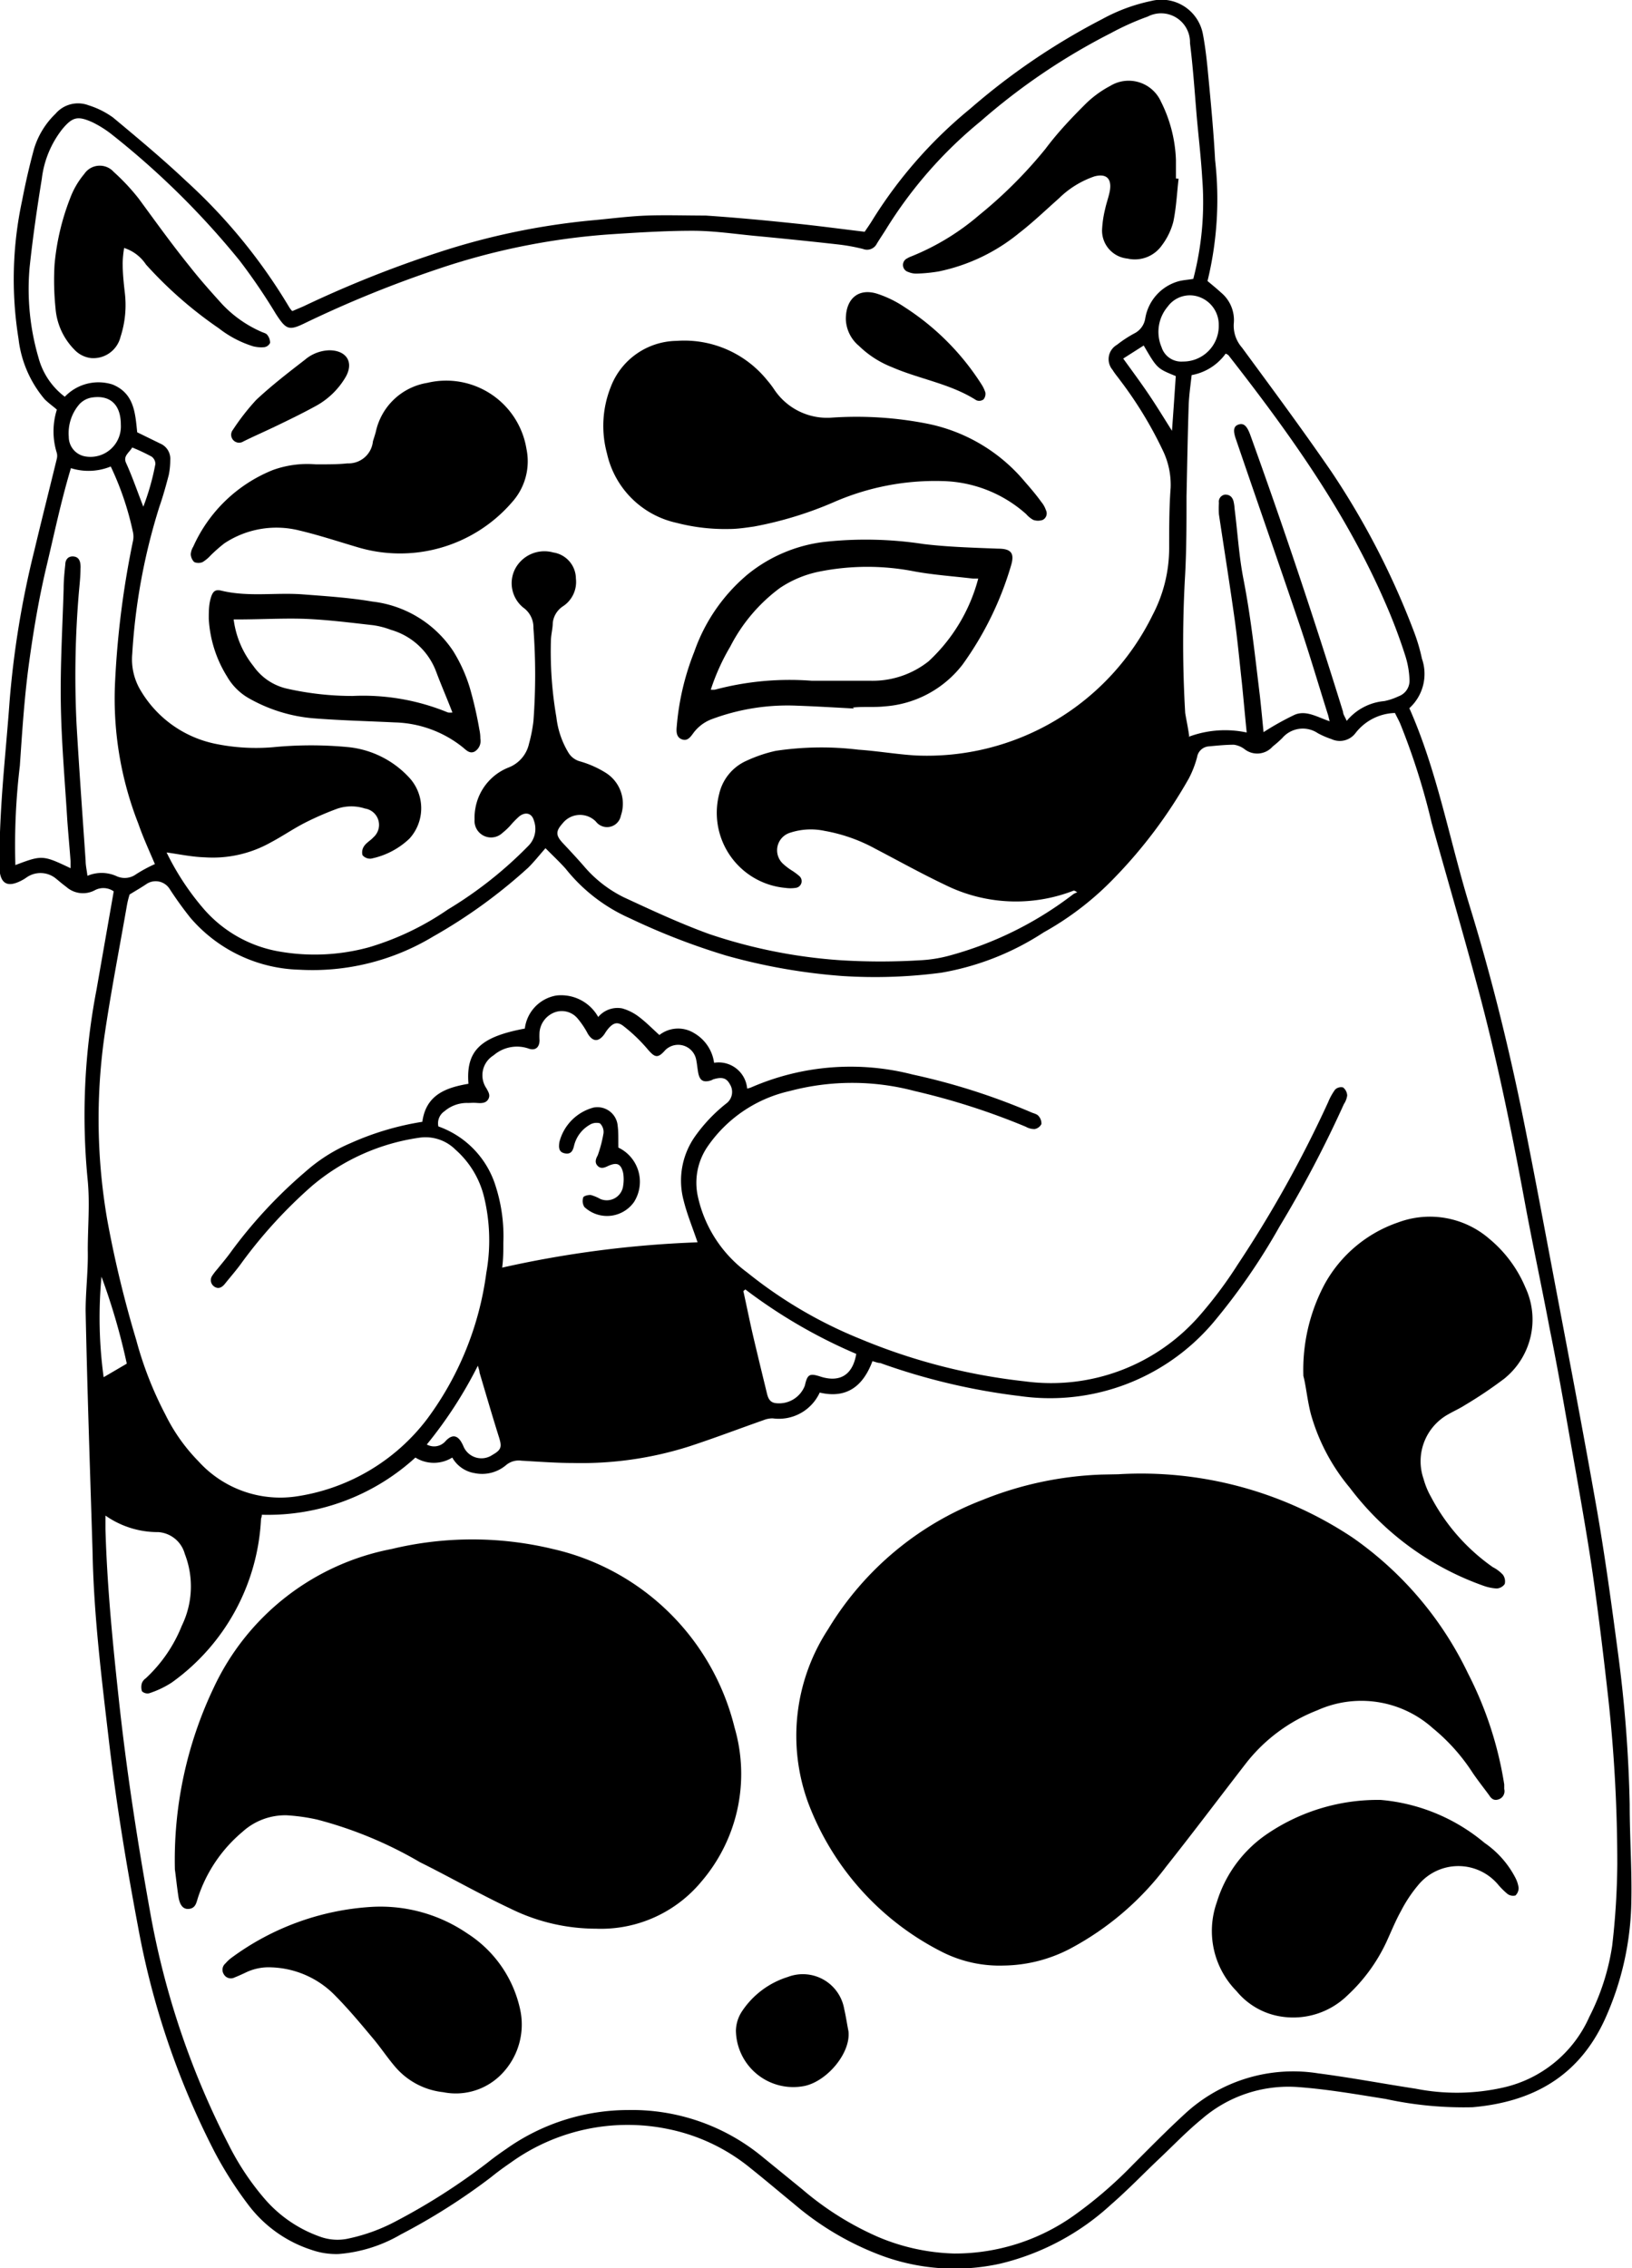 <?xml version="1.0" encoding="UTF-8"?> <svg xmlns="http://www.w3.org/2000/svg" viewBox="0 0 98.73 137.2"> <g id="Слой_2" data-name="Слой 2"> <g id="Слой_1-2" data-name="Слой 1"> <path d="M6.88,53.92a1.09,1.09,0,0,0-1.14-.07A1.52,1.52,0,0,1,4,53.64c-.21-.15-.4-.32-.6-.48a1.47,1.47,0,0,0-1.81-.07l-.12.08c-1,.59-1.5.34-1.51-.81,0-1.37.06-2.74.15-4.11.13-1.94.33-3.88.47-5.83a56.45,56.45,0,0,1,1.5-9.13c.44-1.85.91-3.7,1.36-5.55a.73.73,0,0,0,0-.33,4.37,4.37,0,0,1,0-2.63c-.21-.19-.5-.39-.74-.63a6.87,6.87,0,0,1-1.58-3.66,22.65,22.65,0,0,1,.22-8.37q.3-1.57.72-3.12a4.93,4.93,0,0,1,1.3-2.12,1.79,1.79,0,0,1,2-.51,5.13,5.13,0,0,1,1.48.74c1.5,1.25,3,2.5,4.42,3.84a33.52,33.52,0,0,1,6.24,7.64,1.49,1.49,0,0,0,.18.23l.66-.28a68.18,68.18,0,0,1,8.21-3.28,42.49,42.49,0,0,1,9.26-1.93c1.11-.1,2.22-.25,3.33-.29s2.37,0,3.55,0c1.81.12,3.61.29,5.42.48,1.38.14,2.76.33,4.2.5.14-.21.32-.46.47-.71a27.33,27.33,0,0,1,5.91-6.73,40.49,40.49,0,0,1,8-5.43A10.65,10.65,0,0,1,69.64.06a2.55,2.55,0,0,1,3.13,2c.16.84.25,1.7.33,2.56.16,1.68.32,3.37.41,5.07A20.89,20.89,0,0,1,73.05,17c.3.25.57.47.82.7a2.16,2.16,0,0,1,.77,1.86,2,2,0,0,0,.49,1.46c1.83,2.49,3.69,5,5.42,7.52a47.73,47.73,0,0,1,5,9.7,10.89,10.89,0,0,1,.47,1.6,2.8,2.8,0,0,1-.76,3c1.7,3.83,2.43,8,3.66,12s2.23,8,3.08,12.08c.65,3.16,1.24,6.34,1.84,9.51.93,4.93,1.88,9.85,2.75,14.8.51,2.92.91,5.87,1.3,8.82a81.42,81.42,0,0,1,.7,9.1c0,2,.14,3.9.1,5.85a17.91,17.91,0,0,1-1.6,7.15c-1.59,3.47-4.38,5-8,5.32a22.19,22.19,0,0,1-5.26-.5c-1.76-.28-3.53-.59-5.31-.72a8,8,0,0,0-5.81,1.93c-.88.72-1.67,1.54-2.5,2.33-1,.94-1.94,1.93-3,2.85a15.07,15.07,0,0,1-6.69,3.57,12.75,12.75,0,0,1-7.46-.59,17.55,17.55,0,0,1-5-3c-.88-.72-1.75-1.46-2.64-2.17a11.46,11.46,0,0,0-5-2.38,12.1,12.1,0,0,0-9.48,2c-.42.29-.84.59-1.23.91a37.67,37.67,0,0,1-5.47,3.47,8.82,8.82,0,0,1-3.76,1.18,4.52,4.52,0,0,1-1.63-.25,7.79,7.79,0,0,1-3.77-2.65,23.09,23.09,0,0,1-2.1-3.28A48.79,48.79,0,0,1,8.36,116.6c-.7-3.72-1.32-7.45-1.76-11.21s-.93-7.66-1-11.52C5.45,89,5.28,84.16,5.18,79.3c0-1.22.16-2.46.13-3.68,0-1.39.13-2.77,0-4.18a40.18,40.18,0,0,1,.53-11.58ZM33,51.31c-.38.43-.7.84-1.06,1.19a31.77,31.77,0,0,1-5.75,4.16,14.12,14.12,0,0,1-8.07,2,9,9,0,0,1-6.6-3.14,21.52,21.52,0,0,1-1.26-1.75,1,1,0,0,0-1.42-.28c-.31.21-.63.39-1,.62a5.51,5.51,0,0,0-.15.59c-.47,2.7-1,5.39-1.39,8.1a35.8,35.8,0,0,0,.19,11,67.1,67.1,0,0,0,1.75,7.25A21.9,21.9,0,0,0,10,85.56a10.87,10.87,0,0,0,2,2.83A6.67,6.67,0,0,0,18,90.51a12.17,12.17,0,0,0,7.83-4.66A19,19,0,0,0,29.42,77a11.17,11.17,0,0,0-.13-4.57,5.57,5.57,0,0,0-1.73-2.88,2.57,2.57,0,0,0-2.18-.73,12.85,12.85,0,0,0-6.52,2.93,28.82,28.82,0,0,0-4.19,4.57c-.33.47-.72.91-1.08,1.36-.17.2-.37.31-.61.16a.47.47,0,0,1-.14-.67,3.68,3.68,0,0,1,.3-.39c.29-.36.59-.71.86-1.09a28.74,28.74,0,0,1,4.51-4.84,10,10,0,0,1,2.7-1.7,17.1,17.1,0,0,1,4.34-1.29c.22-1.64,1.44-2.07,2.79-2.3-.16-2,.72-2.84,3.41-3.34a2.31,2.31,0,0,1,1.91-2,2.57,2.57,0,0,1,2.53,1.3A1.52,1.52,0,0,1,37.64,61a3,3,0,0,1,1,.5c.44.33.83.73,1.25,1.11A1.84,1.84,0,0,1,42,62.5a2.46,2.46,0,0,1,1.2,1.79,1.73,1.73,0,0,1,2,1.56,1.46,1.46,0,0,0,.24-.07A15.06,15.06,0,0,1,55.21,65a39.52,39.52,0,0,1,7.16,2.28c.15.07.34.1.44.21A.66.66,0,0,1,63,68a.58.58,0,0,1-.41.3,1.05,1.05,0,0,1-.53-.14A42.09,42.09,0,0,0,55.34,66a14.72,14.72,0,0,0-7.57,0,8.21,8.21,0,0,0-5,3.41,3.87,3.87,0,0,0-.56,2.93,7.76,7.76,0,0,0,3,4.64A27,27,0,0,0,52.06,81,36,36,0,0,0,62,83.56a11.91,11.91,0,0,0,10.59-4,25.51,25.51,0,0,0,2.29-3.07,71.62,71.62,0,0,0,5.46-9.8,3.69,3.69,0,0,1,.43-.78.52.52,0,0,1,.48-.13.66.66,0,0,1,.25.49,1.25,1.25,0,0,1-.2.52,70.51,70.51,0,0,1-3.89,7.4,38.14,38.14,0,0,1-4,5.8A12.94,12.94,0,0,1,61.7,84.45a38.51,38.51,0,0,1-8.45-2c-.15,0-.3-.07-.47-.11-.57,1.52-1.56,2.28-3.19,1.9a2.72,2.72,0,0,1-2.84,1.56,1.44,1.44,0,0,0-.54.1c-1.51.53-3,1.1-4.53,1.6a21.56,21.56,0,0,1-7,1c-1,0-2.09-.08-3.13-.14a1.19,1.19,0,0,0-.95.28,2.24,2.24,0,0,1-1.9.47,1.9,1.9,0,0,1-1.34-.94,2.11,2.11,0,0,1-2.23,0,13.22,13.22,0,0,1-9.29,3.46c0,.14-.05.21-.05.27a12.94,12.94,0,0,1-5.4,9.88,5.76,5.76,0,0,1-1.37.65.49.49,0,0,1-.43-.12.81.81,0,0,1,0-.51.63.63,0,0,1,.22-.27A8.76,8.76,0,0,0,11,98.34,5.42,5.42,0,0,0,11.18,94a1.79,1.79,0,0,0-1.6-1.32,5.5,5.5,0,0,1-3.2-1c0,.37,0,.6,0,.83.1,3.51.45,7,.83,10.49.48,4.39,1.16,8.74,1.95,13.09a49.76,49.76,0,0,0,4.68,13.66A16,16,0,0,0,16,133a7.89,7.89,0,0,0,3.36,2.3,3.08,3.08,0,0,0,1.78.1A10.89,10.89,0,0,0,24,134.34a37.9,37.9,0,0,0,5.51-3.53c.36-.29.74-.56,1.12-.82A12.78,12.78,0,0,1,38,127.64a12.4,12.4,0,0,1,8,2.73l2.54,2.07a18.28,18.28,0,0,0,4.59,2.88,12.63,12.63,0,0,0,4.61,1,12.44,12.44,0,0,0,7.2-2.28,25.78,25.78,0,0,0,3.59-3.09c1-1,2.06-2.08,3.14-3.07a9.64,9.64,0,0,1,8.07-2.46c2,.26,3.94.63,5.91.93a12.77,12.77,0,0,0,5.33-.08A7.49,7.49,0,0,0,96.15,122a14,14,0,0,0,1.38-4.29,45.31,45.31,0,0,0,.31-4.93,92,92,0,0,0-.54-10c-.27-2.42-.56-4.84-.9-7.25-.3-2.14-.68-4.27-1.05-6.4-.52-2.9-1-5.8-1.59-8.7-.49-2.6-1.05-5.19-1.53-7.79-.8-4.32-1.68-8.62-2.82-12.86-.9-3.35-1.87-6.67-2.8-10a41.44,41.44,0,0,0-1.9-6c-.1-.23-.22-.44-.32-.65A3.12,3.12,0,0,0,82,44.35a1.19,1.19,0,0,1-1.45.36,5.08,5.08,0,0,1-.83-.36,1.63,1.63,0,0,0-2.15.3,7,7,0,0,1-.58.51,1.24,1.24,0,0,1-1.71.15,1.39,1.39,0,0,0-.63-.26c-.5,0-1,.05-1.52.1a.77.77,0,0,0-.71.65,6.15,6.15,0,0,1-.5,1.29,29.31,29.31,0,0,1-4.49,6,18.16,18.16,0,0,1-4.29,3.31,16.38,16.38,0,0,1-6.19,2.44,30.66,30.66,0,0,1-6,.2,35.7,35.7,0,0,1-7-1.23,41,41,0,0,1-5.84-2.26,10.26,10.26,0,0,1-3.89-3C33.88,52.17,33.49,51.8,33,51.31Zm-22.92.26A15.82,15.82,0,0,0,12.34,55a7.8,7.8,0,0,0,4.4,2.53,12.43,12.43,0,0,0,5.59-.23,16.85,16.85,0,0,0,4.76-2.28A24.39,24.39,0,0,0,32,51.13a1.46,1.46,0,0,0,.3-1.49c-.12-.44-.49-.55-.87-.27a5.66,5.66,0,0,0-.49.49,3.93,3.93,0,0,1-.55.53,1,1,0,0,1-1.68-.81,3.16,3.16,0,0,1,.05-.69,3.25,3.25,0,0,1,2-2.46A2,2,0,0,0,32,45a9.22,9.22,0,0,0,.27-1.37,37.92,37.92,0,0,0,0-5.64,1.46,1.46,0,0,0-.62-1.24,1.9,1.9,0,0,1-.49-2.33,2,2,0,0,1,2.31-1A1.61,1.61,0,0,1,34.84,35a1.76,1.76,0,0,1-.79,1.68,1.38,1.38,0,0,0-.61,1c0,.32-.09.64-.11,1a23.24,23.24,0,0,0,.33,4.71,5.29,5.29,0,0,0,.74,2.16,1.18,1.18,0,0,0,.7.51,6.07,6.07,0,0,1,1.58.71,2.21,2.21,0,0,1,.88,2.57.85.85,0,0,1-1.51.36,1.34,1.34,0,0,0-2,.09c-.43.48-.45.73,0,1.21s.86.92,1.27,1.39a7.53,7.53,0,0,0,2.4,1.88c1.7.79,3.42,1.59,5.18,2.23a31.4,31.4,0,0,0,8,1.59,39.46,39.46,0,0,0,4.74,0,8.32,8.32,0,0,0,1.71-.26,21.51,21.51,0,0,0,7.58-3.74,1,1,0,0,1,.24-.11c-.14-.1-.19-.11-.23-.1a9.63,9.63,0,0,1-7.78-.36c-1.43-.68-2.81-1.45-4.21-2.18a10,10,0,0,0-3.07-1.08,4,4,0,0,0-2.07.11,1.11,1.11,0,0,0-.42,1.9,3.66,3.66,0,0,0,.5.38,3.72,3.72,0,0,1,.45.33.41.41,0,0,1-.21.73,2.14,2.14,0,0,1-.62,0,4.56,4.56,0,0,1-4-5.69,2.9,2.9,0,0,1,1.65-2,8.59,8.59,0,0,1,1.77-.6,18.6,18.6,0,0,1,5-.07c1.16.08,2.31.28,3.47.35A15.2,15.2,0,0,0,69.73,37.2a8.71,8.71,0,0,0,1-4.08c0-1.2,0-2.41.09-3.62a4.77,4.77,0,0,0-.43-2.16A24.06,24.06,0,0,0,67.76,23c-.15-.21-.32-.4-.45-.62a1,1,0,0,1,.26-1.52,7.31,7.31,0,0,1,1.05-.69,1.22,1.22,0,0,0,.66-.89,2.81,2.81,0,0,1,2-2.26c.28-.08.58-.09.91-.15a18.34,18.34,0,0,0,.54-6.08c-.07-1.2-.21-2.4-.32-3.6-.13-1.53-.23-3.06-.42-4.58A1.75,1.75,0,0,0,69.44,1,16.19,16.19,0,0,0,67.21,2a38.42,38.42,0,0,0-7.89,5.34,26.23,26.23,0,0,0-5.72,6.53c-.18.29-.38.58-.56.88a.66.66,0,0,1-.83.31,11.72,11.72,0,0,0-1.57-.28c-1.69-.19-3.37-.36-5.06-.52-1.22-.12-2.45-.3-3.68-.3-1.69,0-3.38.11-5.07.22a41.59,41.59,0,0,0-10.42,2.12,69,69,0,0,0-7.93,3.23c-1,.49-1.16.43-1.79-.54a35.73,35.73,0,0,0-2.19-3.22A49.36,49.36,0,0,0,6.76,8.13a6.51,6.51,0,0,0-1.18-.74C4.7,7,4.39,7.07,3.77,7.81a6,6,0,0,0-1.24,3c-.29,1.79-.55,3.58-.74,5.38a14.77,14.77,0,0,0,.54,5.45A4.36,4.36,0,0,0,3.92,24a2.81,2.81,0,0,1,2.89-.74c1.32.54,1.37,1.75,1.49,2.89l1.39.68a1,1,0,0,1,.61,1,4.5,4.5,0,0,1-.09.9c-.17.65-.35,1.3-.57,1.93A36.86,36.86,0,0,0,8,39.56a3.65,3.65,0,0,0,.54,2.26A6.85,6.85,0,0,0,13.06,45a12.17,12.17,0,0,0,3.46.2,23.57,23.57,0,0,1,4.6,0,5.82,5.82,0,0,1,3.6,1.8,2.73,2.73,0,0,1,.05,3.73,4.73,4.73,0,0,1-2.32,1.21.6.6,0,0,1-.52-.21.66.66,0,0,1,.1-.55c.14-.21.39-.34.56-.53a1,1,0,0,0-.51-1.74,2.66,2.66,0,0,0-1.65,0,18.14,18.14,0,0,0-2,.87c-.7.36-1.35.81-2.05,1.18a7.15,7.15,0,0,1-4,.9C11.66,51.84,10.93,51.69,10.11,51.57Zm61.83-7a6.29,6.29,0,0,1,3.51-.26c-.1-1-.19-2-.29-3-.15-1.34-.27-2.68-.46-4-.29-2.07-.62-4.13-.93-6.2a5.32,5.32,0,0,1,0-.69.43.43,0,0,1,.38-.5c.28,0,.43.15.5.39a2.65,2.65,0,0,1,.07.48c.18,1.41.26,2.83.53,4.22.46,2.35.71,4.72,1,7.1.08.73.15,1.46.22,2.18a16.61,16.61,0,0,1,1.9-1.06c.7-.28,1.37.16,2.1.4-.06-.21-.08-.35-.13-.48-.55-1.75-1.07-3.51-1.65-5.24-1.28-3.79-2.6-7.56-3.89-11.34-.19-.54-.14-.79.16-.89s.5.07.7.61q3,8.31,5.62,16.77c0,.16.13.32.22.55a3.33,3.33,0,0,1,2.28-1.2,3.79,3.79,0,0,0,.86-.29,1,1,0,0,0,.66-1A5.47,5.47,0,0,0,85,39.62a32.7,32.7,0,0,0-1.18-3.12C81.44,31,78,26.2,74.31,21.48a1.51,1.51,0,0,0-.16-.09,3.25,3.25,0,0,1-2.06,1.3c-.07.64-.16,1.24-.18,1.84-.06,1.83-.09,3.67-.13,5.5,0,1.56,0,3.12-.08,4.67a71.85,71.85,0,0,0,0,8.43C71.77,43.56,71.87,44,71.94,44.52ZM42.2,75.15c-.32-.94-.64-1.71-.84-2.52a4.65,4.65,0,0,1,.71-3.92,9.63,9.63,0,0,1,1.92-2,.87.87,0,0,0,.16-1.13c-.2-.37-.47-.45-1-.29l-.12.06c-.5.16-.7,0-.79-.45-.05-.27-.07-.55-.13-.83a1.11,1.11,0,0,0-1.86-.55c-.48.55-.65.45-1.13-.12a9.79,9.79,0,0,0-1.4-1.33c-.36-.28-.61-.2-.91.14a2.62,2.62,0,0,0-.24.34c-.36.5-.7.47-1,0a5.25,5.25,0,0,0-.61-.92,1.25,1.25,0,0,0-1.32-.42,1.42,1.42,0,0,0-1,1.23,3.81,3.81,0,0,0,0,.48c0,.46-.28.66-.69.5a2.16,2.16,0,0,0-2.09.42,1.41,1.41,0,0,0-.43,2c.11.21.25.4.11.65s-.42.25-.68.23-.37,0-.55,0a2.09,2.09,0,0,0-1.42.5.88.88,0,0,0-.37.92A5.58,5.58,0,0,1,30,71.8a9.87,9.87,0,0,1,.45,3.37c0,.48,0,1-.07,1.51A64.43,64.43,0,0,1,42.2,75.15ZM4.27,52.52c0-.15,0-.28,0-.41-.06-.83-.14-1.67-.2-2.5-.14-2.32-.35-4.64-.39-7s.1-4.64.17-7c0-.49.05-1,.1-1.46,0-.29.17-.51.48-.49s.42.24.44.53a1.48,1.48,0,0,1,0,.21c0,.48-.06,1-.1,1.45a60.14,60.14,0,0,0-.14,7.94c.16,2.76.36,5.52.55,8.28,0,.28.07.57.11.91A2.19,2.19,0,0,1,7.05,53a1.17,1.17,0,0,0,1.19-.12,8.74,8.74,0,0,1,1.13-.61c-.33-.78-.71-1.6-1-2.44a20.71,20.71,0,0,1-1.4-8.74A54.58,54.58,0,0,1,8.05,32.7a1.3,1.3,0,0,0,0-.48,17.81,17.81,0,0,0-1.35-4,3.56,3.56,0,0,1-2.41.1c-.6,2-1,3.94-1.47,5.91s-.81,4-1.08,6-.4,4.06-.54,6.1a40.34,40.34,0,0,0-.27,6C2.54,51.72,2.59,51.72,4.27,52.52ZM45.09,78l-.12.1c.2.9.38,1.81.59,2.71.27,1.15.55,2.3.83,3.45.07.3.17.58.55.62a1.67,1.67,0,0,0,1.75-1.06c.16-.72.3-.76,1-.53,1.14.34,1.9-.13,2.11-1.39A31.53,31.53,0,0,1,45.09,78ZM73.73,19.66A1.78,1.78,0,0,0,72.64,18a1.66,1.66,0,0,0-2,.55A2.36,2.36,0,0,0,70.27,21a1.25,1.25,0,0,0,1.29.87A2.15,2.15,0,0,0,73.73,19.66ZM25.82,87.38a.91.91,0,0,0,1.13-.2c.4-.44.74-.37,1,.13a1.63,1.63,0,0,1,.09.19,1.18,1.18,0,0,0,1.75.51c.54-.31.58-.48.4-1.06-.41-1.3-.79-2.61-1.18-3.92,0-.13-.07-.28-.1-.42A26,26,0,0,1,25.82,87.38ZM7.31,25.69c0-1.21-.64-1.79-1.7-1.65a1.3,1.3,0,0,0-.88.5,2.68,2.68,0,0,0-.57,1.88,1.2,1.2,0,0,0,1,1.19A1.84,1.84,0,0,0,7.31,25.69Zm60.64-4c.55.76,1.06,1.45,1.54,2.16s.9,1.4,1.41,2.21c.09-1.21.16-2.27.23-3.31C70,22.29,70,22.29,69.19,20.9ZM7.67,82.49a38.81,38.81,0,0,0-1.53-5.26,26.57,26.57,0,0,0,.13,6.08Zm1-51.84a14.75,14.75,0,0,0,.73-2.58.55.55,0,0,0-.23-.45A11.39,11.39,0,0,0,8,27.07c-.21.34-.55.51-.38.92C8,28.82,8.28,29.65,8.67,30.65Z"></path> <path d="M67.65,89.18A23.08,23.08,0,0,1,81.81,93a21.13,21.13,0,0,1,7,8.23A22.19,22.19,0,0,1,91,107.94c0,.1,0,.19,0,.28a.52.52,0,0,1-.32.62c-.27.1-.44,0-.59-.24-.33-.45-.68-.89-1-1.36a11.61,11.61,0,0,0-2.4-2.69,6.48,6.48,0,0,0-7-1.09,10.12,10.12,0,0,0-4.27,3.15c-1.62,2.09-3.21,4.21-4.86,6.29a17.63,17.63,0,0,1-5.86,5,8.9,8.9,0,0,1-4,1,7.69,7.69,0,0,1-3.64-.79,16.71,16.71,0,0,1-8.17-9.06,11.78,11.78,0,0,1,1.21-10.5,18.73,18.73,0,0,1,9.35-7.82,21.18,21.18,0,0,1,7.19-1.53Z"></path> <path d="M10.58,113.09a24.22,24.22,0,0,1,2.35-11A15,15,0,0,1,23.7,93.7a20.82,20.82,0,0,1,9.74,0,14.66,14.66,0,0,1,11,10.81,10,10,0,0,1-2,9.3,7.89,7.89,0,0,1-6.39,2.86,11.71,11.71,0,0,1-5.18-1.22c-1.85-.87-3.63-1.89-5.46-2.8a24.56,24.56,0,0,0-6.22-2.58,11.6,11.6,0,0,0-1.85-.26,3.84,3.84,0,0,0-2.67,1,8.75,8.75,0,0,0-2.7,4c-.09.29-.14.61-.52.66s-.57-.24-.65-.7C10.7,114.12,10.63,113.43,10.58,113.09Z"></path> <path d="M78.85,83.24a11,11,0,0,1,1.27-5.53,8.05,8.05,0,0,1,4.48-3.77,5.49,5.49,0,0,1,5.5,1,7.68,7.68,0,0,1,2.18,2.94A4.59,4.59,0,0,1,91,83.4,25.77,25.77,0,0,1,88.62,85c-.31.2-.65.35-1,.55a3.25,3.25,0,0,0-1.5,3.91,4.73,4.73,0,0,0,.45,1.09,12,12,0,0,0,3.74,4.25,2.18,2.18,0,0,1,.61.46.67.67,0,0,1,.11.56.63.63,0,0,1-.49.27,2.86,2.86,0,0,1-.81-.17A17.4,17.4,0,0,1,81.66,90a12,12,0,0,1-2.36-4.47C79.08,84.67,79,83.77,78.85,83.24Z"></path> <path d="M83.52,108.88a11.26,11.26,0,0,1,6.29,2.6,5.79,5.79,0,0,1,1.87,2.12,1.85,1.85,0,0,1,.19.59.62.62,0,0,1-.19.47.58.58,0,0,1-.48-.09,4.7,4.7,0,0,1-.59-.59,3.14,3.14,0,0,0-4.77,0,8.39,8.39,0,0,0-1.08,1.61c-.34.61-.6,1.26-.89,1.89a10.39,10.39,0,0,1-2.37,3.24A4.69,4.69,0,0,1,77.61,122a4.34,4.34,0,0,1-2.8-1.55,5.18,5.18,0,0,1-1.2-5.37,7.71,7.71,0,0,1,3.15-4.21A11.92,11.92,0,0,1,83.52,108.88Z"></path> <path d="M22.49,115.35a9.32,9.32,0,0,1,5.8,1.62,7.28,7.28,0,0,1,3.16,4.51,4.29,4.29,0,0,1-1.12,4,3.86,3.86,0,0,1-3.52,1.08,4.45,4.45,0,0,1-2.89-1.52c-.5-.58-.92-1.23-1.42-1.81-.71-.85-1.43-1.71-2.21-2.5a5.63,5.63,0,0,0-3.85-1.72,3.19,3.19,0,0,0-1.55.3c-.23.11-.47.22-.7.31a.49.49,0,0,1-.66-.21.5.5,0,0,1,.11-.64,2.2,2.2,0,0,1,.35-.33A15.89,15.89,0,0,1,22.49,115.35Z"></path> <path d="M51.33,122.88c.14,1.32-1.29,3-2.64,3.3a3.47,3.47,0,0,1-4.17-3.34,2.21,2.21,0,0,1,.36-1.16,5.17,5.17,0,0,1,2.78-2.09,2.54,2.54,0,0,1,3.41,1.93C51.18,122,51.24,122.43,51.33,122.88Z"></path> <path d="M44.11,32a11.66,11.66,0,0,1-3.17-.37,5.52,5.52,0,0,1-4.22-4.2,6.36,6.36,0,0,1,.22-4,4.33,4.33,0,0,1,4-2.81A6.44,6.44,0,0,1,46.41,23a5.7,5.7,0,0,1,.42.55,3.84,3.84,0,0,0,3.53,1.71,22.16,22.16,0,0,1,5.69.36A10.33,10.33,0,0,1,62,29.14c.35.4.7.81,1,1.23a1.52,1.52,0,0,1,.27.48.44.44,0,0,1-.19.6.86.86,0,0,1-.57,0,1.58,1.58,0,0,1-.43-.35,7.86,7.86,0,0,0-5.09-2,15.31,15.31,0,0,0-6.51,1.26,22.39,22.39,0,0,1-4.86,1.49C45.13,31.92,44.62,32,44.11,32Z"></path> <path d="M19.11,28.09c.8,0,1.36,0,1.91-.06a1.48,1.48,0,0,0,1.54-1.33c.06-.2.13-.4.18-.6a3.81,3.81,0,0,1,3.11-2.94,4.92,4.92,0,0,1,6,4,3.69,3.69,0,0,1-.84,3.18,8.95,8.95,0,0,1-9.42,2.75c-1.15-.34-2.3-.72-3.48-1a5.7,5.7,0,0,0-4.54.78,9.43,9.43,0,0,0-.83.73,2.22,2.22,0,0,1-.48.4.64.64,0,0,1-.51,0,.71.71,0,0,1-.21-.47,1,1,0,0,1,.15-.46,8.92,8.92,0,0,1,4.8-4.63A6.11,6.11,0,0,1,19.11,28.09Z"></path> <path d="M71.3,10.81c-.1.87-.14,1.76-.32,2.61a4.07,4.07,0,0,1-.69,1.42,2,2,0,0,1-2.09.8,1.7,1.7,0,0,1-1.53-1.71,6.48,6.48,0,0,1,.19-1.3c.08-.38.23-.76.29-1.14.1-.72-.25-1-.94-.82A5.69,5.69,0,0,0,64.06,12c-.8.71-1.57,1.45-2.41,2.1a11.25,11.25,0,0,1-4.86,2.32,9.53,9.53,0,0,1-1.31.13,1.24,1.24,0,0,1-.54-.1.44.44,0,0,1-.06-.82,1.42,1.42,0,0,1,.25-.12A14.7,14.7,0,0,0,59.25,13a27.23,27.23,0,0,0,4-4C64,8,64.8,7.16,65.65,6.31A6.33,6.33,0,0,1,67.16,5.2a2.14,2.14,0,0,1,3.07.94,8.49,8.49,0,0,1,.91,3.54c0,.37,0,.75,0,1.12Z"></path> <path d="M51.67,42.86c-1.14-.06-2.28-.13-3.41-.17a13.11,13.11,0,0,0-5.19.81,2.45,2.45,0,0,0-1.15.88c-.17.23-.35.47-.68.34s-.33-.47-.3-.77A15.66,15.66,0,0,1,42,39.43a10.69,10.69,0,0,1,3.25-4.7,9.08,9.08,0,0,1,4.62-1.95,23.06,23.06,0,0,1,6,.13c1.49.18,3,.22,4.51.28.8,0,1,.28.79,1a19.76,19.76,0,0,1-2.93,6,6.53,6.53,0,0,1-4.71,2.54c-.64.07-1.29,0-1.94.07ZM43,41.72a1.76,1.76,0,0,0,.25,0,17.54,17.54,0,0,1,5.86-.54c1.19,0,2.37,0,3.55,0A5.45,5.45,0,0,0,56.18,40a10.45,10.45,0,0,0,3-5l-.32,0c-1.18-.14-2.36-.22-3.52-.43a14.78,14.78,0,0,0-5.74,0,6.63,6.63,0,0,0-2.42,1,10.18,10.18,0,0,0-3,3.54A13,13,0,0,0,43,41.72Z"></path> <path d="M7.51,15a6.65,6.65,0,0,0-.09.9c0,.6.06,1.2.13,1.8a6.22,6.22,0,0,1-.26,2.68A1.69,1.69,0,0,1,5.5,21.66a1.64,1.64,0,0,1-1-.51,4,4,0,0,1-1.14-2.49A16.61,16.61,0,0,1,3.3,16,14.62,14.62,0,0,1,4.24,12a5,5,0,0,1,.86-1.48,1.13,1.13,0,0,1,1.78-.12A12.91,12.91,0,0,1,8.38,12c1,1.36,2,2.76,3.1,4.12.62.79,1.28,1.53,1.95,2.27a7.25,7.25,0,0,0,2.38,1.68c.13.06.29.09.36.19a.76.76,0,0,1,.17.48A.46.46,0,0,1,16,21a2,2,0,0,1-.68-.05,6.47,6.47,0,0,1-2.08-1.09A24.68,24.68,0,0,1,8.83,16,2.5,2.5,0,0,0,7.51,15Z"></path> <path d="M12.63,37.43c0-.42,0-.84.12-1.25s.27-.54.64-.45c1.61.39,3.24.11,4.86.22,1.43.11,2.87.2,4.28.44a6.8,6.8,0,0,1,4.89,3,9.34,9.34,0,0,1,1,2.21A23.35,23.35,0,0,1,29,44.13a2.57,2.57,0,0,1,.06.55.75.75,0,0,1-.34.78c-.31.16-.52-.09-.73-.26a6.86,6.86,0,0,0-4.11-1.5c-1.65-.08-3.3-.12-4.94-.25a9.5,9.5,0,0,1-3.83-1.18,3.53,3.53,0,0,1-1.37-1.34A7.35,7.35,0,0,1,12.63,37.43Zm1.5,0a5.67,5.67,0,0,0,1.2,2.86,3.39,3.39,0,0,0,2,1.36,18,18,0,0,0,4,.45,13.46,13.46,0,0,1,5.77,1,1.13,1.13,0,0,0,.27,0c-.34-.88-.69-1.68-1-2.51a4.14,4.14,0,0,0-2.72-2.49,5,5,0,0,0-1.08-.28c-1.33-.15-2.67-.32-4-.38S15.66,37.48,14.13,37.47Z"></path> <path d="M51.17,19.3c0-1.23.76-1.89,1.9-1.53a6.65,6.65,0,0,1,1.67.82,15.33,15.33,0,0,1,4.63,4.65,2.08,2.08,0,0,1,.24.5.53.53,0,0,1-.11.42.44.44,0,0,1-.44.05c-1.56-1-3.42-1.27-5.1-2a6,6,0,0,1-2-1.29A2.19,2.19,0,0,1,51.17,19.3Z"></path> <path d="M19.92,21.19c1,0,1.51.68,1,1.6a4.7,4.7,0,0,1-1.89,1.81c-.75.41-1.53.79-2.3,1.16s-1.35.62-2,.94a.48.48,0,0,1-.64-.7,13.92,13.92,0,0,1,1.41-1.81c.93-.87,1.94-1.65,2.95-2.43A2.38,2.38,0,0,1,19.92,21.19Z"></path> <path d="M37.41,69.42a2.29,2.29,0,0,1,.94,3.3,2,2,0,0,1-3,.29.68.68,0,0,1-.07-.56c0-.1.31-.18.47-.16a2.56,2.56,0,0,1,.57.24,1,1,0,0,0,1.38-.81,2.42,2.42,0,0,0,0-.76c-.13-.56-.37-.67-.91-.43-.22.11-.44.19-.63,0s-.13-.41,0-.64a7.77,7.77,0,0,0,.35-1.34.72.72,0,0,0-.22-.6.78.78,0,0,0-.63.1,2,2,0,0,0-.93,1.25c-.07.3-.18.54-.55.47s-.39-.33-.34-.68A2.9,2.9,0,0,1,35.9,67a1.23,1.23,0,0,1,1.47,1.13C37.42,68.5,37.4,68.92,37.41,69.42Z"></path> </g> </g> </svg> 